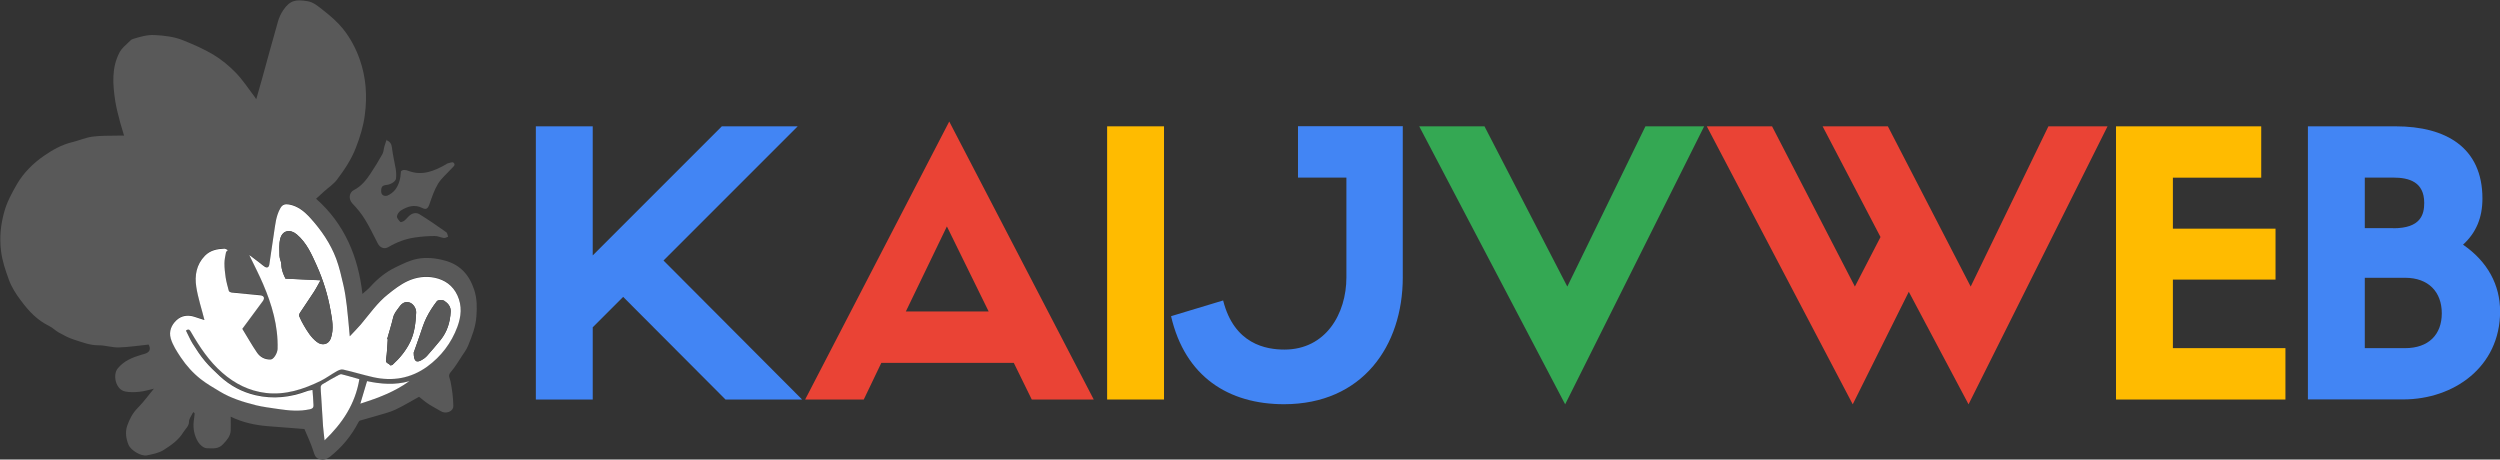 <?xml version="1.0" encoding="UTF-8"?><svg id="Layer_1" xmlns="http://www.w3.org/2000/svg" viewBox="0 0 244.8 45"><rect x="0" y="0" width="244.8" height="45" fill="#333333" stroke="none"/><defs><style>.cls-1{isolation:isolate;}.cls-2{fill:#595959;}.cls-2,.cls-3,.cls-4,.cls-5,.cls-6,.cls-7{stroke-width:0px;}.cls-3{fill:#34a853;}.cls-4{fill:#4285f4;}.cls-5{fill:#fff;}.cls-6{fill:#fb0;}.cls-7{fill:#ea4335;}</style></defs><g class="cls-1"><g class="cls-1"><path class="cls-4" d="m58.04,25.01l12.64-12.64h7.43l-13.14,13.14,13.57,13.61h-7.5l-10.02-10.05-2.98,2.98v7.07h-5.57V12.37h5.57v12.64Z"/></g><g class="cls-1"><path class="cls-7" d="m99.26,35.53h-12.96l-1.72,3.59h-5.74l14.11-27.22,14.15,27.22h-6.07l-1.76-3.59Zm-10.56-5.03h8.11l-4.09-8.33-4.02,8.33Z"/></g><g class="cls-1"><path class="cls-6" d="m113.98,39.12h-5.57V12.37h5.57v26.75Z"/></g><g class="cls-1"><path class="cls-4" d="m137.36,12.37v14.79c0,6.71-3.95,12.42-11.63,12.42-5.42,0-9.69-2.69-11.06-8.62l5.1-1.54c1.08,4.31,4.24,4.81,6,4.81,4.06,0,6.07-3.52,6.07-7.07v-9.77h-4.74v-5.03h10.27Z"/></g><g class="cls-1"><path class="cls-3" d="m161.13,12.37h5.74l-13.61,27.22-14.29-27.22h6.39l8.11,15.69,7.65-15.69Z"/></g><g class="cls-1"><path class="cls-7" d="m200.59,12.37h5.78l-13.61,27.22-5.85-11.02-5.49,11.02-14.29-27.22h6.39l8.11,15.69,2.51-4.85-5.67-10.84h6.39l8.11,15.69,7.61-15.69Z"/></g><g class="cls-1"><path class="cls-6" d="m207.2,39.12V12.37h14.22v5.03h-8.65v4.99h10.05v4.99h-10.05v6.71h11.02v5.03h-16.59Z"/></g><g class="cls-1"><path class="cls-4" d="m225.99,39.12V12.37h8.58c4.95,0,8.51,2.08,8.51,7.07,0,1.87-.61,3.34-1.9,4.52,2.41,1.65,3.63,3.95,3.63,6.53,0,5.46-4.56,8.62-9.48,8.62h-9.34Zm8.37-16.77c2.69,0,3.02-1.36,3.02-2.48,0-2.05-1.47-2.48-3.02-2.48h-2.8v4.95h2.8Zm1.15,11.74c2.3,0,3.59-1.33,3.59-3.41s-1.29-3.48-3.59-3.48h-3.95v6.89h3.95Z"/></g></g><path class="cls-2" d="m41.04,38.85c-.81.44-1.55.9-2.34,1.27-.56.26-1.18.4-1.76.58-.56.17-1.12.31-1.68.48-.07.02-.13.09-.16.16-.69,1.34-1.63,2.47-2.81,3.4-.29.22-.6.35-1.01.22-.43-.14-.48-.43-.6-.8-.24-.76-.59-1.48-.87-2.15-1.21-.09-2.41-.18-3.6-.28-1.23-.1-2.42-.35-3.62-.93,0,.5.02.93,0,1.36-.03.55-.36.92-.74,1.33-.49.53-1.06.4-1.6.4-.29,0-.67-.32-.84-.6-.38-.61-.52-1.31-.44-2.03.03-.25.07-.5.09-.76,0-.05-.07-.1-.1-.15-.03.04-.08.07-.1.11-.12.27-.35.54-.35.81,0,.48-.36.72-.55,1.04-.46.77-1.18,1.27-1.93,1.75-.51.32-1.09.41-1.66.53-.56.11-1.55-.5-1.78-1.02-.25-.61-.34-1.26-.14-1.86.22-.65.54-1.27,1.05-1.78.58-.58,1.06-1.26,1.57-1.87-.44.1-.91.25-1.39.3-.48.05-.98.07-1.44-.03-.93-.2-1.21-1.63-.72-2.24.6-.75,1.44-1.09,2.32-1.35.09-.03.19-.05.28-.08.53-.14.68-.45.44-.92-.98.1-1.95.25-2.92.28-.67.02-1.35-.22-2.02-.21-.85,0-1.59-.31-2.36-.55-.53-.16-1.03-.44-1.52-.71-.32-.18-.58-.46-.91-.62-1.18-.59-1.94-1.37-2.79-2.51-.47-.62-.91-1.31-1.17-2.03-.33-.91-.65-1.83-.77-2.83-.16-1.32-.03-2.57.31-3.79.26-.97.76-1.89,1.27-2.77.65-1.1,1.57-2.01,2.62-2.74.84-.58,1.74-1.09,2.77-1.34.67-.16,1.31-.45,1.98-.54.82-.11,1.65-.08,2.47-.1.24,0,.47,0,.63,0-.12-.41-.25-.81-.36-1.21-.18-.71-.39-1.43-.5-2.15-.25-1.65-.39-3.31.45-4.85.19-.35.54-.62.83-.91.14-.14.28-.3.46-.35.68-.2,1.34-.41,2.08-.38.99.05,1.97.16,2.88.54.99.4,1.98.83,2.9,1.38.8.48,1.55,1.1,2.21,1.78.69.72,1.24,1.57,1.85,2.37.03.05.06.09.14.22.2-.69.38-1.31.55-1.93.52-1.88,1.03-3.77,1.57-5.65.11-.4.29-.8.52-1.14.67-1,1.27-1.06,2.35-.89.65.1,1.11.54,1.59.91.69.54,1.34,1.1,1.9,1.78.73.91,1.26,1.91,1.65,3,.63,1.78.75,3.62.5,5.48-.14,1.08-.46,2.12-.86,3.15-.45,1.18-1.13,2.19-1.87,3.17-.33.44-.83.76-1.25,1.14-.27.24-.54.49-.79.72,2.8,2.47,4.13,5.69,4.54,9.32.26-.24.55-.45.78-.71.71-.79,1.53-1.45,2.49-1.91.69-.33,1.4-.69,2.13-.82.86-.16,1.76-.07,2.62.16,1.53.4,2.43,1.38,2.92,2.87.29.87.28,1.72.22,2.59-.07,1.03-.43,1.95-.81,2.88-.15.37-.4.71-.62,1.04-.35.53-.67,1.08-1.08,1.55-.31.35-.1.57-.03.89.16.8.27,1.62.28,2.44,0,.55-.75.81-1.23.5-.39-.24-.79-.43-1.17-.68-.34-.22-.65-.48-.93-.71h-.04Zm-16.61-13.87c.48,1,.94,1.88,1.33,2.79.87,2.03,1.5,4.13,1.42,6.37-.01.42-.39,1.01-.67,1.02-.57.03-1.04-.24-1.34-.67-.53-.77-.99-1.59-1.44-2.33.72-.97,1.37-1.84,2.01-2.72.22-.3.12-.52-.24-.56-.93-.09-1.86-.18-2.79-.27-.11-.01-.28-.08-.3-.16-.13-.43-.24-.86-.31-1.31-.07-.46-.12-.93-.12-1.39,0-.36.08-.72.15-1.08.01-.08.12-.14.18-.22-.11-.05-.22-.15-.33-.14-.71.02-1.38.15-1.92.7-.85.86-1.01,1.94-.84,3.04s.52,2.17.8,3.25c-.27-.08-.62-.18-.96-.31-.66-.23-1.29-.14-1.78.33s-.76,1.08-.56,1.78c.2.68.59,1.26.98,1.85.54.83,1.19,1.54,1.95,2.13.59.46,1.24.84,1.88,1.22,1.1.66,2.3,1.04,3.53,1.34.69.17,1.4.25,2.11.36,1.06.16,2.13.27,3.2.03.26-.06.34-.18.33-.4-.02-.48-.07-.96-.1-1.49-.2.05-.37.06-.53.12-1.65.62-3.32.81-5.05.4-1.33-.31-2.5-.93-3.5-1.87-.5-.47-1.01-.94-1.45-1.47-.45-.54-.84-1.13-1.21-1.72-.25-.4-.44-.85-.65-1.27.28-.21.39-.05.49.14.84,1.47,1.78,2.87,3.08,4,1.23,1.08,2.62,1.78,4.26,1.97,1.93.23,3.67-.35,5.35-1.18.55-.27,1.05-.65,1.59-.95.18-.1.44-.2.63-.16.98.22,1.94.52,2.92.74,1.91.43,3.71.12,5.3-1.03,1.36-.99,2.38-2.3,2.96-3.9.37-1.01.48-2.04,0-3.08-.44-.98-1.24-1.51-2.21-1.72-.89-.19-1.84-.06-2.67.33-.69.32-1.31.81-1.91,1.28-1.05.84-1.82,1.95-2.67,2.96-.33.39-.7.76-1.08,1.16-.1-1.03-.17-2.01-.29-2.99-.08-.68-.18-1.35-.33-2.02-.2-.87-.39-1.76-.71-2.59-.57-1.5-1.46-2.79-2.53-3.98-.58-.64-1.23-1.18-2.11-1.33-.33-.05-.61-.02-.82.35-.46.8-.52,1.68-.65,2.56-.15.99-.29,1.98-.44,2.98-.04.27-.22.36-.46.2-.16-.1-.29-.23-.44-.34-.33-.25-.65-.5-1.04-.79h0Zm7.35,18.13c1.75-1.68,3.02-3.56,3.41-5.99-.55-.16-1.14-.33-1.72-.48-.09-.03-.22.02-.31.07-.54.3-1.08.61-1.61.92-.08.05-.14.18-.15.27,0,.25.03.51.04.76.07,1.01.12,2.02.19,3.04.03.45.09.91.15,1.4h0Zm3.49-3.58c1.73-.55,3.36-1.16,4.81-2.21-1.4.39-2.79.28-4.15,0-.22.74-.42,1.43-.66,2.21h0Z"/><path class="cls-2" d="m37.79,13.7c.41.16.55.39.59.76.08.7.25,1.38.37,2.08.05.31.06.63.03.94-.03.29-.54.6-.94.63-.43.04-.54.22-.51.69.03.43.48.4.59.36.3-.12.6-.35.8-.61.36-.5.51-1.08.54-1.77.17-.19.43-.16.73-.05,1.36.52,2.55.01,3.71-.65.03-.01.04-.05.07-.06.22-.05.53-.19.63-.1.27.24-.03.41-.18.58-.45.5-.99.94-1.33,1.5-.37.61-.6,1.32-.84,2-.15.42-.31.56-.69.37-.77-.39-1.47-.16-2.12.25-.18.12-.35.37-.37.57-.01.17.18.39.33.54.05.05.29-.04.39-.12.19-.15.33-.35.52-.51.29-.25.66-.31.97-.12.89.55,1.76,1.15,2.62,1.76.11.08.12.29.18.44-.14.05-.29.14-.43.12-.3-.04-.59-.2-.88-.19-.64,0-1.28.05-1.91.14-.94.13-1.82.46-2.64.95-.38.22-.8.06-1.01-.33-.42-.8-.8-1.62-1.27-2.38-.34-.55-.76-1.08-1.22-1.55-.42-.44-.35-1.1.15-1.34.69-.35,1.17-.94,1.59-1.57.42-.63.82-1.28,1.19-1.95.12-.22.12-.52.2-.77.06-.21.13-.41.2-.62h-.02Z"/><path class="cls-5" d="m24.43,24.98c.39.29.72.54,1.04.79.14.11.28.24.44.34.24.16.41.07.46-.2.15-.99.29-1.98.44-2.98.14-.87.19-1.76.65-2.56.21-.37.5-.4.82-.35.88.15,1.53.69,2.11,1.33,1.07,1.18,1.97,2.49,2.53,3.98.31.83.51,1.72.71,2.59.15.66.25,1.34.33,2.02.12.98.19,1.96.29,2.99.38-.4.74-.77,1.08-1.16.86-1.02,1.62-2.13,2.67-2.96.6-.48,1.22-.96,1.91-1.28.83-.39,1.77-.52,2.67-.33.97.21,1.76.74,2.21,1.72.48,1.04.37,2.07,0,3.08-.59,1.59-1.6,2.91-2.96,3.9-1.59,1.15-3.39,1.46-5.3,1.03-.98-.22-1.94-.52-2.92-.74-.19-.05-.44.05-.63.16-.54.3-1.04.68-1.59.95-1.68.82-3.43,1.4-5.35,1.18-1.64-.2-3.02-.89-4.26-1.97-1.3-1.13-2.23-2.53-3.08-4-.11-.19-.21-.35-.49-.14.22.42.4.87.65,1.27.37.59.76,1.19,1.21,1.72.44.53.95,1,1.45,1.47,1,.93,2.17,1.56,3.5,1.87,1.72.4,3.4.22,5.05-.4.15-.06.32-.07.53-.12.04.53.08,1.01.1,1.49.01.22-.07.34-.33.4-1.07.24-2.13.13-3.2-.03-.71-.11-1.42-.19-2.11-.36-1.23-.31-2.44-.68-3.53-1.34-.64-.39-1.3-.76-1.88-1.22-.76-.6-1.4-1.31-1.95-2.13-.39-.59-.78-1.18-.98-1.85-.2-.7.07-1.32.56-1.78.49-.46,1.12-.55,1.78-.33.34.12.69.22.96.31-.27-1.08-.63-2.15-.8-3.25s0-2.17.84-3.04c.54-.55,1.21-.67,1.92-.7.11,0,.22.09.33.14-.06.07-.16.14-.18.22-.07.36-.15.72-.15,1.08,0,.46.05.93.12,1.39.07.44.19.87.31,1.31.03.08.2.15.3.16.93.1,1.86.18,2.79.27.35.03.45.26.24.56-.64.88-1.29,1.75-2.01,2.72.46.74.91,1.56,1.44,2.33.3.44.77.7,1.34.67.28-.01.65-.6.67-1.02.07-2.25-.55-4.34-1.42-6.37-.39-.91-.85-1.8-1.33-2.79h0Zm3.51,2.3c1.16.05,2.24.1,3.45.16-.26.46-.43.81-.65,1.14-.44.69-.92,1.36-1.36,2.04-.07.1-.11.26-.07.35.12.31.27.6.44.88.35.6.71,1.19,1.28,1.63.52.4,1.16.25,1.37-.37.31-.92.12-1.85-.04-2.75-.27-1.5-.72-2.95-1.34-4.34-.5-1.11-.98-2.23-1.95-3.06-.64-.55-1.4-.42-1.62.39-.14.54-.09,1.13-.08,1.7,0,.28.17.56.18.84,0,.54.22,1.01.4,1.38h0Zm9.96,5.92l.07.02c-.05.67-.07,1.34-.17,2-.07.39.31.34.4.55,0,.02.18,0,.24-.05.71-.65,1.32-1.39,1.74-2.27.43-.9.52-1.86.57-2.83.02-.41-.28-.9-.7-1.01-.4-.1-.71.1-.95.45-.24.33-.5.61-.6,1.03-.17.71-.39,1.41-.59,2.12h0Zm2.61,1.31c0,.89.26,1.05.79.74.2-.11.39-.25.53-.42.45-.51.89-1.03,1.32-1.55.64-.8.93-1.74.98-2.76.03-.5-.27-.83-.63-1.06-.17-.11-.62-.1-.72.04-.4.51-.76,1.07-1.04,1.65-.28.57-.46,1.19-.67,1.8-.22.6-.43,1.21-.55,1.56h0Z"/><path class="cls-5" d="m31.78,43.11c-.05-.5-.12-.95-.15-1.4-.07-1.01-.12-2.02-.19-3.04-.01-.25-.05-.51-.04-.76,0-.09.07-.22.15-.27.53-.32,1.06-.63,1.61-.92.09-.05.22-.1.31-.07.59.15,1.17.32,1.72.48-.4,2.43-1.66,4.32-3.41,5.99h0Z"/><path class="cls-5" d="m35.28,39.53c.24-.78.44-1.48.66-2.21,1.36.29,2.76.4,4.15,0-1.45,1.05-3.08,1.66-4.81,2.21h0Z"/><path class="cls-2" d="m27.95,27.28c-.18-.38-.39-.84-.4-1.38,0-.28-.17-.55-.18-.84-.01-.57-.07-1.16.08-1.7.22-.82.98-.94,1.62-.39.97.82,1.45,1.95,1.95,3.06.62,1.39,1.08,2.84,1.34,4.34.16.9.36,1.83.04,2.75-.22.62-.85.78-1.37.37-.57-.44-.93-1.03-1.28-1.63-.16-.28-.31-.58-.44-.88-.04-.1,0-.25.07-.35.45-.69.92-1.36,1.36-2.04.21-.33.39-.67.65-1.14-1.21-.05-2.3-.1-3.45-.16h0Z"/><path class="cls-2" d="m37.91,33.2c.2-.71.42-1.4.59-2.12.1-.42.37-.7.6-1.03.25-.35.55-.55.95-.45.42.11.72.6.7,1.01-.05.97-.15,1.93-.57,2.83-.42.89-1.03,1.62-1.74,2.27-.05.05-.22.07-.24.05-.1-.21-.46-.16-.4-.55.11-.66.12-1.34.17-2l-.07-.02h0Z"/><path class="cls-2" d="m40.52,34.5c.12-.35.34-.96.55-1.56.22-.6.39-1.23.67-1.8.29-.58.65-1.14,1.04-1.65.1-.13.55-.15.72-.04.35.24.65.57.63,1.06-.05,1.02-.34,1.95-.98,2.76-.42.53-.87,1.04-1.32,1.55-.15.16-.34.31-.53.42-.53.31-.79.15-.79-.74h0Z"/></svg>